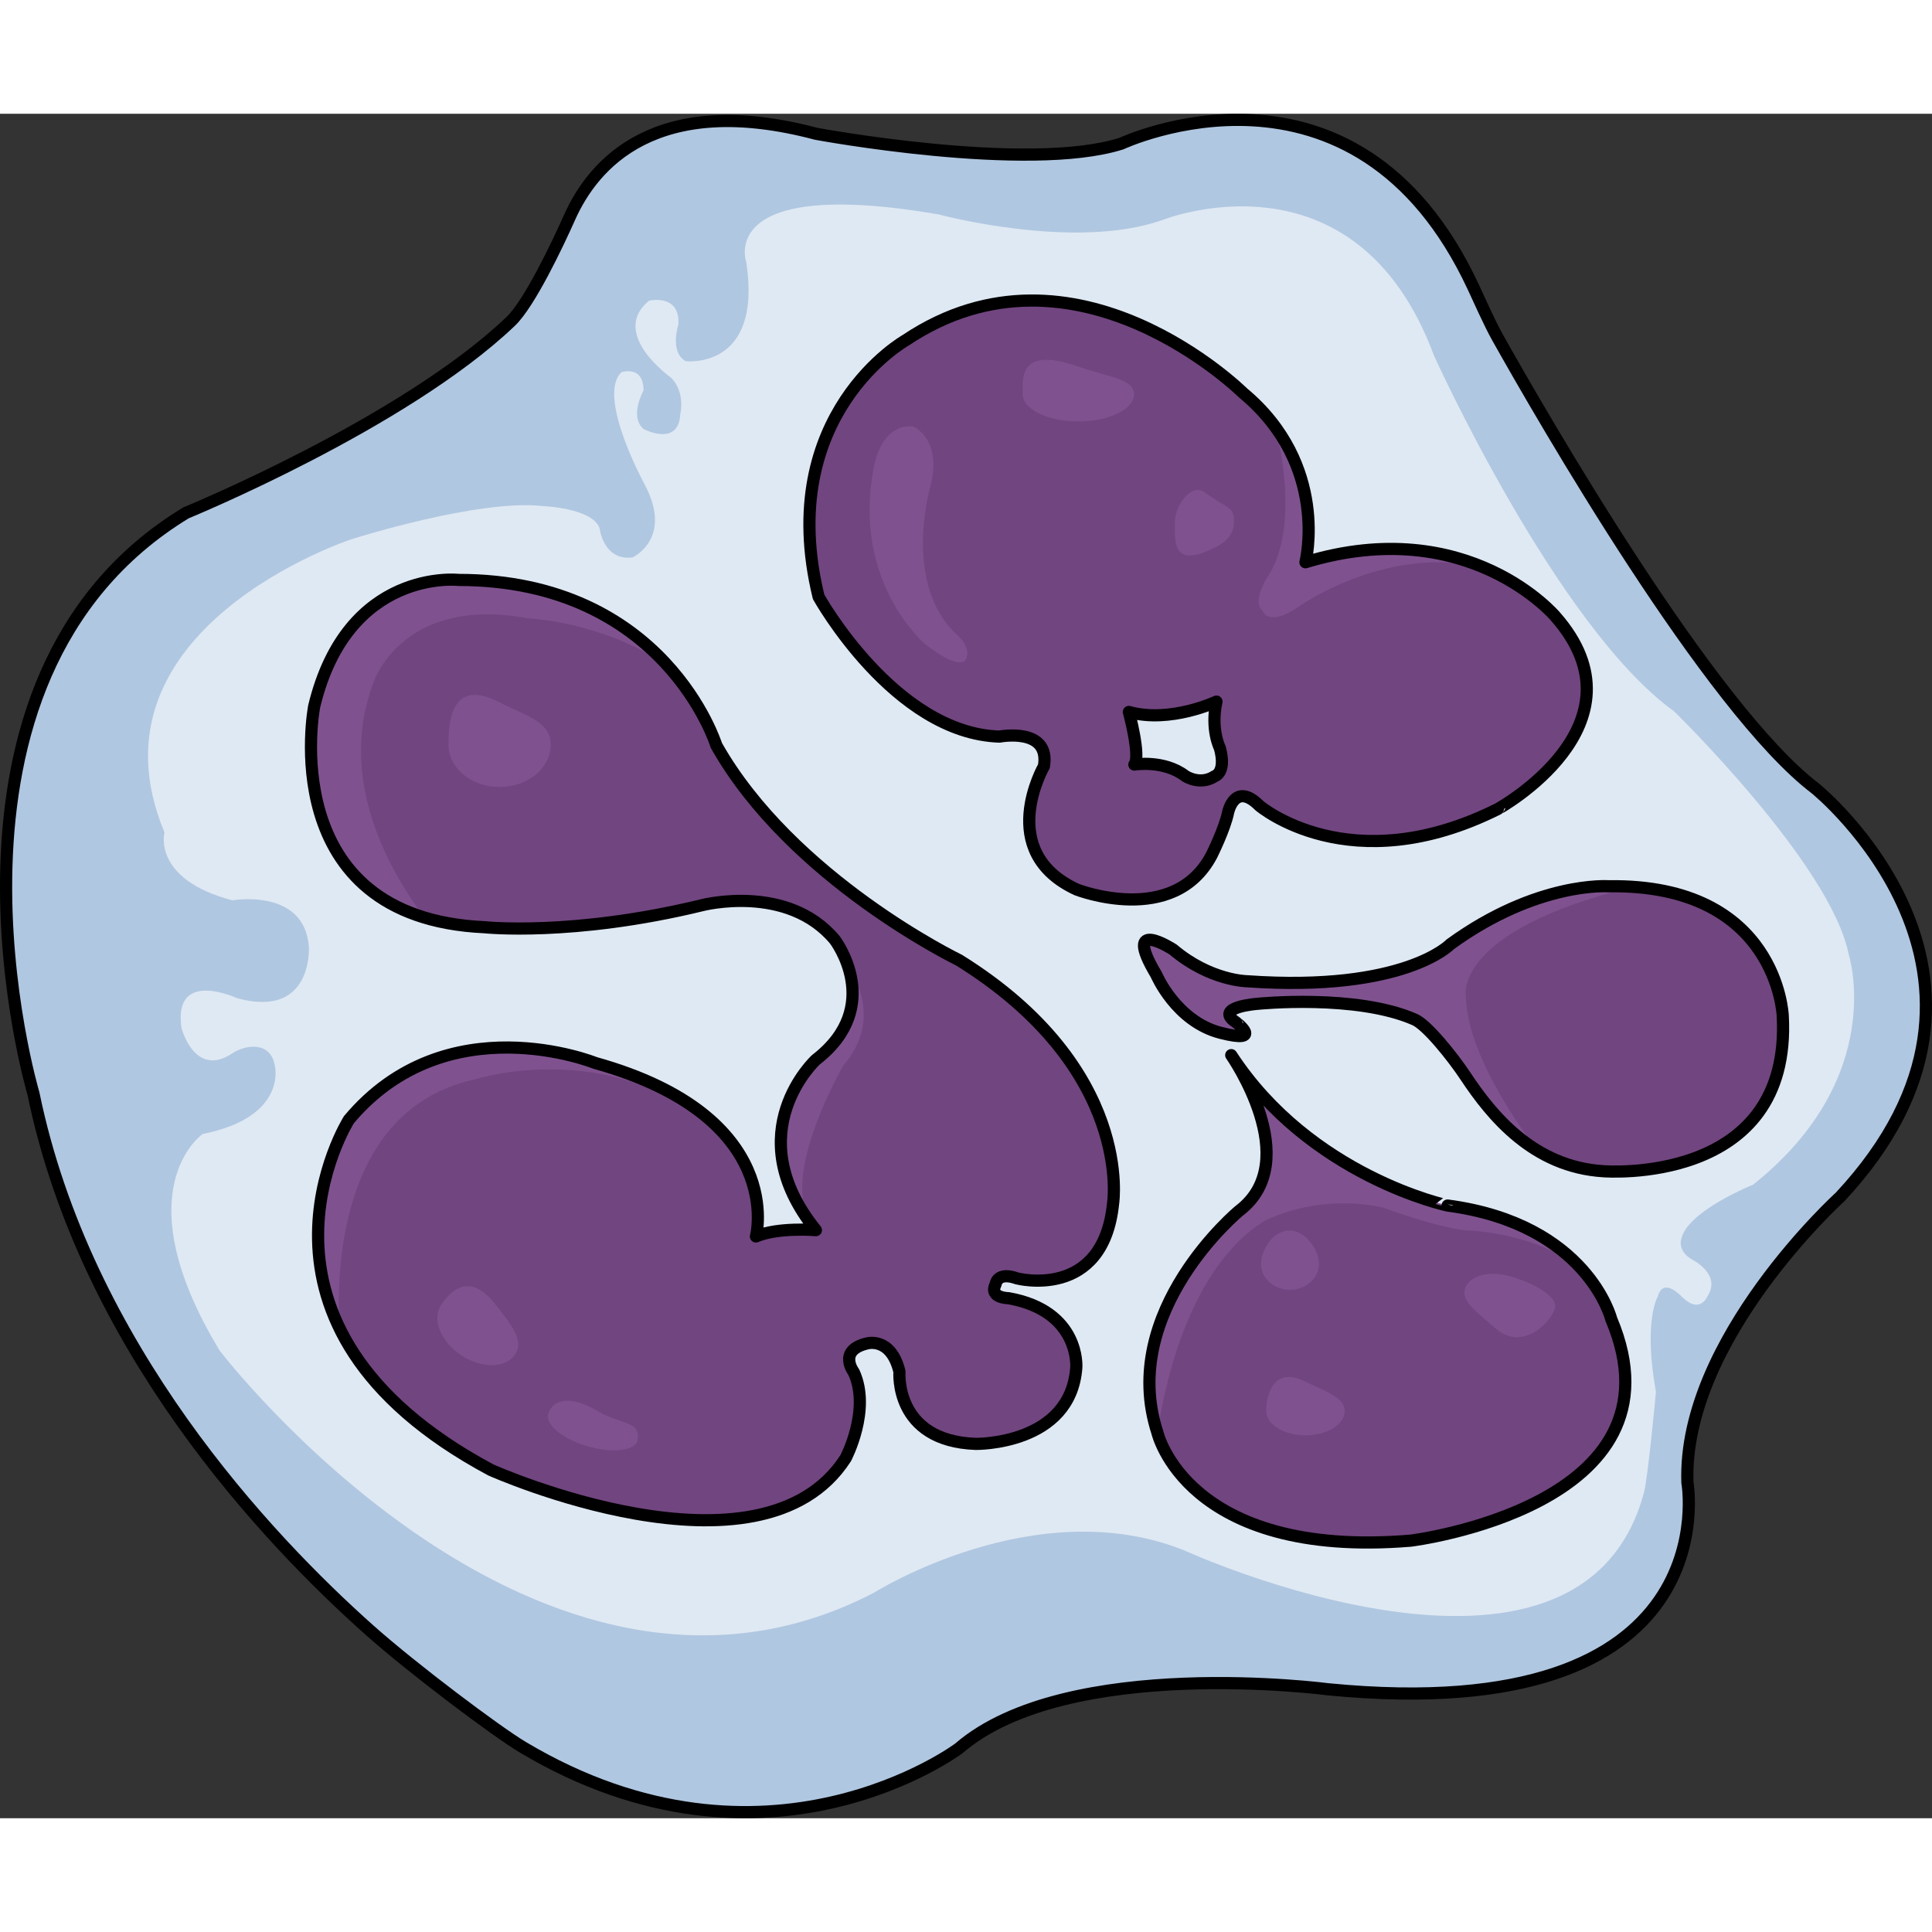 <?xml version="1.0" encoding="utf-8"?>
<!-- Created by: Science Figures, www.sciencefigures.org, Generator: Science Figures Editor -->
<!DOCTYPE svg PUBLIC "-//W3C//DTD SVG 1.1//EN" "http://www.w3.org/Graphics/SVG/1.1/DTD/svg11.dtd">
<svg version="1.1" xmlns="http://www.w3.org/2000/svg" xmlns:xlink="http://www.w3.org/1999/xlink" 
	 width="800px" height="800px" viewBox="0 0 396.935 350.185" enable-background="new 0 0 396.935 350.185"
	 xml:space="preserve">
<rect x="0" y="0" width="396.935" height="350.185" fill="#333333" stroke="none"/>
<g id="Layer_3">
</g>
<g id="Layer_2">
	<g>
		<path fill="#B0C7E1" d="M6.876,201.321c0,0-25.284-84.952,31.351-119.337c0,0,44.639-18.295,66.689-39.321
			c3.871-3.692,9.614-15.79,12.085-21.338c4.9-11.004,17.731-25.953,50.676-17.213c0,0,43.486,8.09,62.702,2.022
			c0,0,48.05-22.614,72.313,29.47c0.874,1.877,3.385,7.502,4.931,10.259c9.329,16.63,43.668,76.273,65.354,92.756
			c0,0,47.533,38.431,5.057,83.94c0,0-32.363,29.327-31.352,58.656c0,0,9.102,50.567-73.827,42.477c0,0-53.601-7.079-75.85,12.136
			c0,0-39.515,29.637-89.578-0.219c-5.426-3.235-22.63-16.165-31.499-24.061C54.817,292.757,17.558,253.308,6.876,201.321z"/>
		<path opacity="0.6" fill="#FFFFFF" enable-background="new    " d="M337.758,283.287c-13.189,49.038-94.508,11.849-94.508,11.849
			c-30.546-12.218-63.711,8.728-63.711,8.728c-68.947,35.783-134.404-49.747-134.404-49.747
			c-20.073-33.164-3.491-44.511-3.491-44.511c17.455-3.491,14.837-13.964,14.837-13.964c-0.873-5.236-6.109-4.363-8.728-2.618
			c-7.821,5.214-10.473-5.236-10.473-5.236c-1.745-12.219,11.346-6.109,11.346-6.109c15.71,4.364,14.837-10.474,14.837-10.474
			c-0.872-12.219-15.71-9.6-15.71-9.6c-16.582-4.363-13.964-13.964-13.964-13.964C16.334,105.749,72.19,87.42,72.19,87.42
			s26.117-8.328,39.306-6.821c0,0,10.173,0.377,11.681,4.521c0,0,0.755,6.781,6.783,6.028c0,0,8.288-3.769,2.637-14.695
			c0,0-10.174-18.463-4.898-23.361c0,0,4.522-1.508,4.522,3.768c0,0-3.014,5.275,0,7.913c0,0,7.16,3.768,7.536-3.015
			c0,0,1.129-4.521-1.885-7.536c0,0-12.812-9.042-4.521-15.825c0,0,6.406-1.507,6.029,4.898c0,0-1.885,5.652,1.507,7.536
			c0,0,15.826,1.884,12.435-20.348c0,0-6.405-17.71,39.564-9.797c0,0,27.883,7.537,45.97,1.131c0,0,39.563-15.827,55.766,27.883
			c0,0,25.244,55.767,49.36,73.1c0,0,32.029,31.276,35.797,49.739c0,0,8.29,25.245-19.594,47.477c0,0-13.188,5.275-14.695,10.928
			c0,0-1.13,2.638,2.261,4.521c0,0,6.029,3.015,3.015,7.536c0,0-1.507,3.768-5.275,0c0,0-3.768-4.145-4.898,0
			c0,0-3.015,4.898-0.377,19.594C340.214,262.595,338.591,280.19,337.758,283.287z"/>
		<path fill="#714580" d="M64.549,121.744c0,0-8.429,43.436,35.008,45.381c0,0,18.152,1.944,44.732-4.538
			c0,0,17.504-4.537,27.229,7.132c0,0,10.373,13.613-3.89,24.635c0,0-16.208,14.912,0,35.009c0,0-7.779-0.649-12.317,1.296
			c0,0,6.482-24.636-33.063-35.656c0,0-30.471-12.318-50.567,11.669c0,0-26.58,42.141,29.174,71.962c0,0,55.395,24.794,72.899-2.435
			c0,0,5.233-9.942,1.654-17.663c0,0-3.399-4.442,2.705-5.896c0,0,4.941-1.453,6.686,5.813c0,0-1.163,14.242,15.695,14.823
			c0,0,19.475,0.291,20.637-15.695c0,0,0.873-11.626-13.951-14.242c0,0-4.069,0.001-2.616-2.906c0,0,0.29-2.616,4.359-1.163
			c0,0,17.729,4.651,19.765-15.404c0,0,4.359-27.613-31.682-49.994c0,0-34.328-16.601-49.828-44.101c0,0-10.5-34-53-34
			C94.177,95.771,71.421,93.218,64.549,121.744z"/>
		<path fill="#714580" d="M250.796,188.828c-9.182-2.349-13.238-11.956-13.238-11.956c-7.259-12.17,3.479-5.152,3.479-5.152
			c7.623,6.434,15.18,6.506,15.18,6.506c32.37,2.276,41.743-7.59,41.743-7.59c17.891-13.011,32.527-11.927,32.527-11.927
			c34.696-0.542,35.78,26.563,35.78,26.563c1.959,35.155-36.864,31.985-36.864,31.985c-14.341-0.887-22.924-11.41-28.253-19.444
			c-2.74-4.132-7.937-10.591-10.476-11.711c-11.984-5.288-32.193-3.252-32.193-3.252s-9.395,0.641-4.483,3.843
			C253.998,186.693,259.796,191.13,250.796,188.828z"/>
		<path fill="#714580" d="M319.573,103.292c0,0-17.91-21.289-51.365-11.151c0,0,5.068-19.938-12.842-34.807
			c0,0-34.469-34.131-69.275-10.813c0,0-27.034,15.206-17.91,52.717c0,0,15.546,28.048,37.173,28.724c0,0,10.476-2.027,9.124,6.083
			c0,0-10.139,17.572,6.758,25.345c0,0,19.938,7.772,27.711-7.097c0,0,2.703-5.406,3.379-8.786c0,0,1.353-6.42,6.421-1.352
			c0,0,18.587,15.883,49,0.676C307.746,142.83,339.173,125.595,319.573,103.292z M249.619,136.068c-3.041,2.027-6.083,0-6.083,0
			c-4.394-3.38-10.476-2.365-10.476-2.365c1.352-1.689-1.134-10.808-1.134-10.808c8.5,2.375,18-2.125,18-2.125
			c-1.25,5.75,0.706,9.554,0.706,9.554C251.984,135.394,249.619,136.068,249.619,136.068z"/>
		<path fill="#714580" d="M252.962,193.406c0,0,15.181,21.686,1.627,31.985c0,0-24.938,20.601-16.806,45.538
			c0,0,5.962,26.021,52.043,22.227c0,0,57.466-7.048,41.202-45.538c0,0-4.88-19.518-33.612-23.312
			C297.416,224.307,269.226,218.344,252.962,193.406z"/>
		<path fill="#7F528F" d="M87.204,165.142c-7.424-9.893-18.061-28.785-10.346-48.624c0,0,6.021-17.657,31.703-12.842
			c0,0,14.701,0.552,28.407,9.49c-7.894-8.63-21.212-17.396-42.792-17.396c0,0-22.756-2.553-29.628,25.974
			C64.549,121.744,57.848,156.286,87.204,165.142z"/>
		<path fill="#7F528F" d="M113.145,129.62c0,4.804-4.702,8.697-10.502,8.697s-10.502-3.894-10.502-8.697
			c0-4.803,0.595-13.805,10.502-8.696C107.798,123.582,113.145,124.817,113.145,129.62z"/>
		<path fill="#7F528F" d="M190.097,108.967c0,0-15.016-12.513-10.636-35.973c0,0,1.251-9.383,8.133-8.758
			c0,0,6.257,2.501,3.441,12.824c0,0-5.631,19.707,5.63,30.029c0,0,3.02,2.503,1.769,5.006
			C198.434,112.096,197.578,114.784,190.097,108.967z"/>
		<path fill="#7F528F" d="M232.992,57.577c0,3.113-5.124,5.637-11.445,5.637s-11.445-2.523-11.445-5.637
			c0-3.112-0.867-9.971,11.445-5.636C227.51,54.041,232.992,54.465,232.992,57.577z"/>
		<path fill="#7F528F" d="M253.52,83.915c0,3.4-2.952,4.926-6.069,6.156c-6.59,2.601-6.069-2.756-6.069-6.156
			s3.354-8.122,6.069-6.156C252.479,81.4,253.52,80.515,253.52,83.915z"/>
		<path fill="#7F528F" d="M305.243,93.384c-8.629-3.754-21.054-6.086-37.035-1.243c0,0,3.633-14.312-6.148-27.728
			c1.957,8.077,4.213,22.712-2.159,31.562c0,0-2.542,4.575-0.509,6.101c0,0,1.017,3.813,8.134-1.271
			C267.525,100.805,285.718,88.226,305.243,93.384z"/>
		<path fill="#7F528F" d="M167.628,194.354c0,0-14.839,13.675-1.874,32.479l0.604,0.303c-5.846-9.659,6.863-31.519,6.863-31.519
			c8.06-9.441,2.352-18.256,1.205-19.831C175.882,180.759,175.868,187.986,167.628,194.354z"/>
		<path fill="#7F528F" d="M150.835,212.13c-4.484-6.261-12.923-12.763-28.588-17.128c0,0-30.471-12.318-50.567,11.669
			c0,0-12.819,20.34-1.958,42.756c-0.627-11.21-0.127-44.89,27.754-51.015C97.476,198.412,128.127,188.438,150.835,212.13z"/>
		<path fill="#7F528F" d="M105.86,254.865c-1.928,2.903-6.902,2.989-11.113,0.192c-4.21-2.796-6.06-7.415-4.132-10.317
			c1.928-2.903,5.848-6.904,11.112-0.192C104.847,248.525,107.788,251.963,105.86,254.865z"/>
		<path fill="#7F528F" d="M130.994,272.496c-0.396,2.233-5.264,2.738-10.33,1.253s-8.656-4.455-8.019-6.632
			c0.639-2.177,3.406-4.579,10.359-0.471C127.551,269.332,131.696,268.543,130.994,272.496z"/>
		<path fill="#7F528F" d="M335.412,158.845c-1.568-0.104-3.193-0.163-4.925-0.136c0,0-14.637-1.084-32.527,11.927
			c0,0-9.373,9.866-41.743,7.59c0,0-7.557-0.072-15.18-6.506c0,0-10.738-7.018-3.479,5.152c0,0,4.057,9.607,13.238,11.956
			c9,2.302,3.202-2.135,3.202-2.135c-4.911-3.202,4.483-3.843,4.483-3.843s20.209-2.036,32.193,3.252
			c2.539,1.12,7.735,7.579,10.476,11.711c3.376,5.091,8.066,11.173,14.692,15.178c-5.266-6.997-14.487-20.782-14.677-31.741
			C301.166,181.25,298.421,167.944,335.412,158.845z"/>
		<g>
			<path fill="#7F528F" d="M253.052,193.538c-0.053-0.078-0.09-0.132-0.09-0.132C252.991,193.451,253.022,193.493,253.052,193.538z"
				/>
			<path fill="#7F528F" d="M301.431,229.429c0,0,12.685,0.142,23.029,7.384c-4.89-5.19-13.188-10.677-27.044-12.506
				c0,0-28.087-5.944-44.364-30.769c1.174,1.73,14.507,21.998,1.537,31.854c0,0-24.938,20.601-16.806,45.538
				c0,0,0.006,0.025,0.018,0.072c1.815-12.339,7.397-34.327,21.804-43.426c0,0,10.324-5.824,24.354-2.912
				C283.959,224.664,295.342,228.899,301.431,229.429z"/>
		</g>
		<path fill="#7F528F" d="M270.987,236.312c0,2.925-2.667,5.295-5.956,5.295s-5.956-2.37-5.956-5.295
			c0-2.924,2.534-6.883,5.823-6.883S270.987,233.388,270.987,236.312z"/>
		<path fill="#7F528F" d="M276.282,266.491c0,2.777-3.615,5.029-8.074,5.029s-8.074-2.252-8.074-5.029
			c0-2.778,1.228-9.345,7.966-6.051C272.105,262.398,276.282,263.713,276.282,266.491z"/>
		<path fill="#7F528F" d="M300.968,241.474c0.744-2.676,4.831-3.876,9.127-2.68c4.296,1.195,10.11,3.997,9.365,6.673
			c-0.745,2.677-6.623,9.01-12.231,4.03C303.895,246.537,300.223,244.15,300.968,241.474z"/>
		
			<path fill="none" stroke="#000000" stroke-width="2.5" stroke-linecap="round" stroke-linejoin="round" stroke-miterlimit="10" d="
			M6.876,201.321c0,0-25.284-84.952,31.351-119.337c0,0,44.639-18.295,66.689-39.321c3.871-3.692,9.614-15.79,12.085-21.338
			c4.9-11.004,17.731-25.953,50.676-17.213c0,0,43.486,8.09,62.702,2.022c0,0,48.05-22.614,72.313,29.47
			c0.874,1.877,3.385,7.502,4.931,10.259c9.329,16.63,43.668,76.273,65.354,92.756c0,0,47.533,38.431,5.057,83.94
			c0,0-32.363,29.327-31.352,58.656c0,0,9.102,50.567-73.827,42.477c0,0-53.601-7.079-75.85,12.136c0,0-39.515,29.637-89.578-0.219
			c-5.426-3.235-22.63-16.165-31.499-24.061C54.817,292.757,17.558,253.308,6.876,201.321z"/>
		
			<path fill="none" stroke="#000000" stroke-width="2.5" stroke-linecap="round" stroke-linejoin="round" stroke-miterlimit="10" d="
			M64.549,121.744c0,0-8.429,43.436,35.008,45.381c0,0,18.152,1.944,44.732-4.538c0,0,17.504-4.537,27.229,7.132
			c0,0,10.373,13.613-3.89,24.635c0,0-16.208,14.912,0,35.009c0,0-7.779-0.649-12.317,1.296c0,0,6.482-24.636-33.063-35.656
			c0,0-30.471-12.318-50.567,11.669c0,0-26.58,42.141,29.174,71.962c0,0,55.395,24.794,72.899-2.435c0,0,5.233-9.942,1.654-17.663
			c0,0-3.399-4.442,2.705-5.896c0,0,4.941-1.453,6.686,5.813c0,0-1.163,14.242,15.695,14.823c0,0,19.475,0.291,20.637-15.695
			c0,0,0.873-11.626-13.951-14.242c0,0-4.069,0.001-2.616-2.906c0,0,0.29-2.616,4.359-1.163c0,0,17.729,4.651,19.765-15.404
			c0,0,4.359-27.613-31.682-49.994c0,0-34.328-16.601-49.828-44.101c0,0-10.5-34-53-34C94.177,95.771,71.421,93.218,64.549,121.744z
			"/>
		
			<path fill="none" stroke="#000000" stroke-width="2.5" stroke-linecap="round" stroke-linejoin="round" stroke-miterlimit="10" d="
			M252.962,193.406c0,0,15.181,21.686,1.627,31.985c0,0-24.938,20.601-16.806,45.538c0,0,5.962,26.021,52.043,22.227
			c0,0,57.466-7.048,41.202-45.538c0,0-4.88-19.518-33.612-23.312C297.416,224.307,269.226,218.344,252.962,193.406z"/>
		
			<path fill="none" stroke="#000000" stroke-width="2.5" stroke-linecap="round" stroke-linejoin="round" stroke-miterlimit="10" d="
			M250.796,188.828c-9.182-2.349-13.238-11.956-13.238-11.956c-7.259-12.17,3.479-5.152,3.479-5.152
			c7.623,6.434,15.18,6.506,15.18,6.506c32.37,2.276,41.743-7.59,41.743-7.59c17.891-13.011,32.527-11.927,32.527-11.927
			c34.696-0.542,35.78,26.563,35.78,26.563c1.959,35.155-36.864,31.985-36.864,31.985c-14.341-0.887-22.924-11.41-28.253-19.444
			c-2.74-4.132-7.937-10.591-10.476-11.711c-11.984-5.288-32.193-3.252-32.193-3.252s-9.395,0.641-4.483,3.843
			C253.998,186.693,259.796,191.13,250.796,188.828z"/>
		
			<path fill="none" stroke="#000000" stroke-width="2.5" stroke-linecap="round" stroke-linejoin="round" stroke-miterlimit="10" d="
			M319.573,103.292c0,0-17.91-21.289-51.365-11.151c0,0,5.068-19.938-12.842-34.807c0,0-34.469-34.131-69.275-10.813
			c0,0-27.034,15.206-17.91,52.717c0,0,15.546,28.048,37.173,28.724c0,0,10.476-2.027,9.124,6.083c0,0-10.139,17.572,6.758,25.345
			c0,0,19.938,7.772,27.711-7.097c0,0,2.703-5.406,3.379-8.786c0,0,1.353-6.42,6.421-1.352c0,0,18.587,15.883,49,0.676
			C307.746,142.83,339.173,125.595,319.573,103.292z M249.619,136.068c-3.041,2.027-6.083,0-6.083,0
			c-4.394-3.38-10.476-2.365-10.476-2.365c1.352-1.689-1.134-10.808-1.134-10.808c8.5,2.375,18-2.125,18-2.125
			c-1.25,5.75,0.706,9.554,0.706,9.554C251.984,135.394,249.619,136.068,249.619,136.068z"/>
	</g>
</g>
</svg>